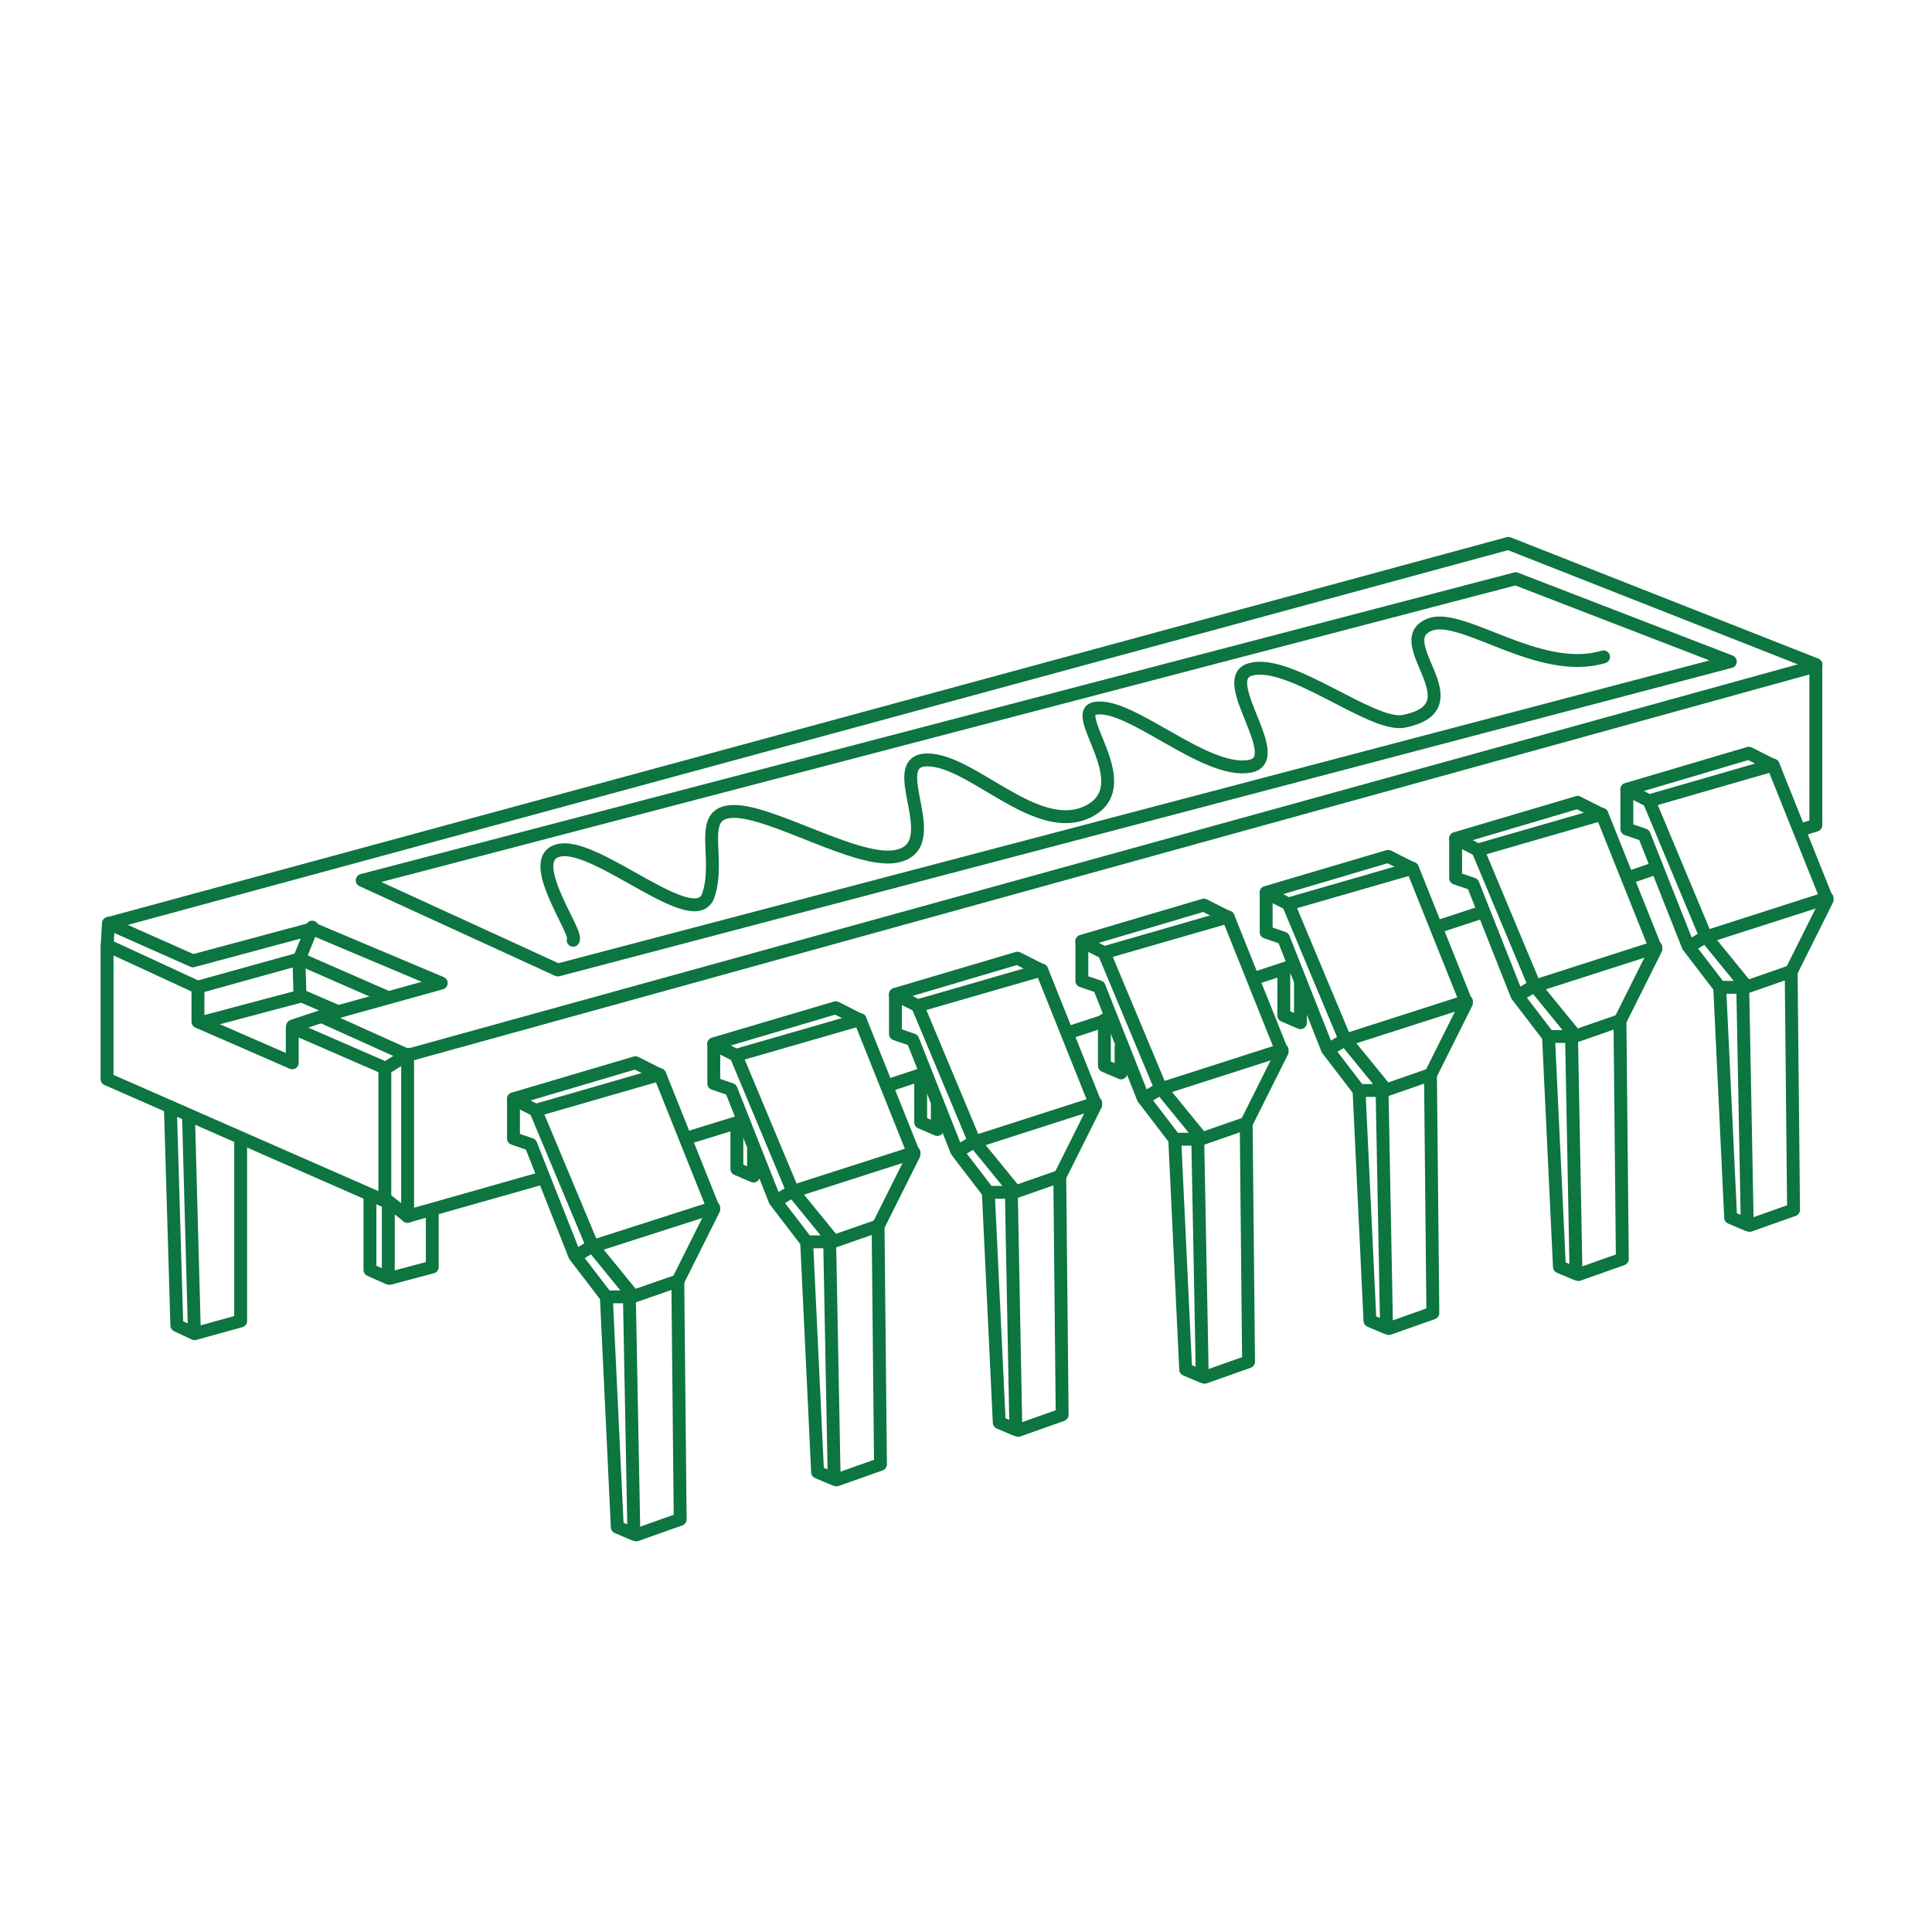 <svg width="150" height="150" viewBox="0 0 150 150" fill="none" xmlns="http://www.w3.org/2000/svg">
<path d="M29.878 93.243V82.916L22.69 79.788V82.517L15.369 79.322V76.66L8.312 73.398V83.781L29.878 93.243Z" stroke="#0C7540" stroke-linecap="round" stroke-linejoin="round"/>
<path d="M29.93 82.947L31.648 81.869V94.441L29.93 93.084" stroke="#0C7540" stroke-linecap="round" stroke-linejoin="round"/>
<path d="M15.398 76.632L23.258 74.446L30.006 77.398" stroke="#0C7540" stroke-linecap="round" stroke-linejoin="round"/>
<path d="M22.721 79.661L25.018 78.894L34.26 76.325L24.253 72.108L14.975 74.6L8.418 71.686L8.324 73.323" stroke="#0C7540" stroke-linecap="round" stroke-linejoin="round"/>
<path d="M24.938 78.914L31.643 81.934L140.981 51.709V64.066L139.793 64.44" stroke="#0C7540" stroke-linecap="round" stroke-linejoin="round"/>
<path d="M24.239 71.981L23.208 74.542L23.292 77.352L15.609 79.397" stroke="#0C7540" stroke-linecap="round" stroke-linejoin="round"/>
<path d="M23.258 77.252L26.184 78.516" stroke="#0C7540" stroke-linecap="round" stroke-linejoin="round"/>
<path d="M31.629 94.435L42.059 91.481" stroke="#0C7540" stroke-linecap="round" stroke-linejoin="round"/>
<path d="M39.867 88.394V85.311L49.338 82.508L51.24 83.469L55.415 93.896L52.641 99.445L49.078 100.686H47.076L44.627 97.491L41.21 88.855L39.867 88.394Z" stroke="#0C7540" stroke-linecap="round" stroke-linejoin="round"/>
<path d="M55.418 84.125V81.042L64.889 78.239L66.791 79.2L70.966 89.626L68.192 95.175L64.629 96.417H62.627L60.178 93.222L56.761 84.585L55.418 84.125Z" stroke="#0C7540" stroke-linecap="round" stroke-linejoin="round"/>
<path d="M69.523 80.278V77.195L78.994 74.392L80.896 75.353L85.071 85.779L82.297 91.328L78.734 92.57H76.732L74.283 89.374L70.866 80.738L69.523 80.278Z" stroke="#0C7540" stroke-linecap="round" stroke-linejoin="round"/>
<path d="M83.996 76.156V73.073L93.467 70.27L95.369 71.231L99.544 81.657L96.77 87.206L93.207 88.448H91.205L88.756 85.252L85.339 76.616L83.996 76.156Z" stroke="#0C7540" stroke-linecap="round" stroke-linejoin="round"/>
<path d="M98.305 72.373V69.29L107.775 66.487L109.677 67.448L113.852 77.875L111.079 83.424L107.515 84.665H105.513L103.065 81.47L99.647 72.834L98.305 72.373Z" stroke="#0C7540" stroke-linecap="round" stroke-linejoin="round"/>
<path d="M113.016 68.182V65.099L122.486 62.296L124.388 63.257L128.563 73.684L125.79 79.233L122.226 80.474H120.224L117.776 77.279L114.358 68.643L113.016 68.182Z" stroke="#0C7540" stroke-linecap="round" stroke-linejoin="round"/>
<path d="M126.309 64.364V61.281L135.779 58.478L137.681 59.439L141.856 69.866L139.083 75.415L135.519 76.656H133.517L131.069 73.461L127.651 64.825L126.309 64.364Z" stroke="#0C7540" stroke-linecap="round" stroke-linejoin="round"/>
<path d="M39.863 85.329L41.594 86.206L51.221 83.428" stroke="#0C7540" stroke-linecap="round" stroke-linejoin="round"/>
<path d="M55.414 81.06L57.145 81.937L66.772 79.159" stroke="#0C7540" stroke-linecap="round" stroke-linejoin="round"/>
<path d="M69.519 77.213L71.25 78.09L80.877 75.312" stroke="#0C7540" stroke-linecap="round" stroke-linejoin="round"/>
<path d="M83.992 73.091L85.723 73.968L95.35 71.19" stroke="#0C7540" stroke-linecap="round" stroke-linejoin="round"/>
<path d="M98.301 69.308L100.031 70.185L109.658 67.407" stroke="#0C7540" stroke-linecap="round" stroke-linejoin="round"/>
<path d="M113.012 65.117L114.742 65.995L124.369 63.217" stroke="#0C7540" stroke-linecap="round" stroke-linejoin="round"/>
<path d="M126.305 61.299L128.035 62.177L137.662 59.399" stroke="#0C7540" stroke-linecap="round" stroke-linejoin="round"/>
<path d="M41.617 86.273L45.992 96.731L49.034 100.463" stroke="#0C7540" stroke-linecap="round" stroke-linejoin="round"/>
<path d="M57.168 82.004L61.543 92.462L64.585 96.194" stroke="#0C7540" stroke-linecap="round" stroke-linejoin="round"/>
<path d="M71.273 78.156L75.648 88.615L78.691 92.347" stroke="#0C7540" stroke-linecap="round" stroke-linejoin="round"/>
<path d="M85.746 74.034L90.121 84.493L93.163 88.225" stroke="#0C7540" stroke-linecap="round" stroke-linejoin="round"/>
<path d="M100.055 70.252L104.43 80.71L107.472 84.442" stroke="#0C7540" stroke-linecap="round" stroke-linejoin="round"/>
<path d="M114.766 66.061L119.141 76.519L122.183 80.251" stroke="#0C7540" stroke-linecap="round" stroke-linejoin="round"/>
<path d="M128.059 62.243L132.434 72.701L135.476 76.433" stroke="#0C7540" stroke-linecap="round" stroke-linejoin="round"/>
<path d="M44.727 97.502L45.844 96.827L55.413 93.756" stroke="#0C7540" stroke-linecap="round" stroke-linejoin="round"/>
<path d="M60.277 93.232L61.394 92.558L70.964 89.486" stroke="#0C7540" stroke-linecap="round" stroke-linejoin="round"/>
<path d="M74.383 89.385L75.5 88.711L85.069 85.639" stroke="#0C7540" stroke-linecap="round" stroke-linejoin="round"/>
<path d="M88.856 85.263L89.972 84.589L99.542 81.517" stroke="#0C7540" stroke-linecap="round" stroke-linejoin="round"/>
<path d="M103.164 81.481L104.281 80.806L113.85 77.735" stroke="#0C7540" stroke-linecap="round" stroke-linejoin="round"/>
<path d="M117.875 77.29L118.992 76.616L128.561 73.544" stroke="#0C7540" stroke-linecap="round" stroke-linejoin="round"/>
<path d="M131.168 73.472L132.285 72.798L141.854 69.726" stroke="#0C7540" stroke-linecap="round" stroke-linejoin="round"/>
<path d="M47.082 100.8L47.926 118.565L49.215 119.111L48.868 100.8" stroke="#0C7540" stroke-linecap="round" stroke-linejoin="round"/>
<path d="M62.633 96.531L63.477 114.296L64.766 114.842L64.418 96.531" stroke="#0C7540" stroke-linecap="round" stroke-linejoin="round"/>
<path d="M76.738 92.684L77.582 110.449L78.871 110.995L78.524 92.684" stroke="#0C7540" stroke-linecap="round" stroke-linejoin="round"/>
<path d="M91.211 88.562L92.055 106.327L93.344 106.873L92.996 88.562" stroke="#0C7540" stroke-linecap="round" stroke-linejoin="round"/>
<path d="M105.52 84.779L106.363 102.544L107.652 103.09L107.305 84.779" stroke="#0C7540" stroke-linecap="round" stroke-linejoin="round"/>
<path d="M120.23 80.588L121.074 98.354L122.363 98.9L122.016 80.588" stroke="#0C7540" stroke-linecap="round" stroke-linejoin="round"/>
<path d="M133.523 76.77L134.367 94.536L135.656 95.082L135.309 76.77" stroke="#0C7540" stroke-linecap="round" stroke-linejoin="round"/>
<path d="M52.624 99.408L52.809 117.96L49.402 119.168" stroke="#0C7540" stroke-linecap="round" stroke-linejoin="round"/>
<path d="M68.174 95.139L68.36 113.691L64.953 114.899" stroke="#0C7540" stroke-linecap="round" stroke-linejoin="round"/>
<path d="M82.28 91.291L82.466 109.844L79.059 111.052" stroke="#0C7540" stroke-linecap="round" stroke-linejoin="round"/>
<path d="M96.753 87.169L96.938 105.722L93.531 106.93" stroke="#0C7540" stroke-linecap="round" stroke-linejoin="round"/>
<path d="M111.061 83.387L111.247 101.939L107.84 103.147" stroke="#0C7540" stroke-linecap="round" stroke-linejoin="round"/>
<path d="M125.772 79.196L125.958 97.749L122.551 98.956" stroke="#0C7540" stroke-linecap="round" stroke-linejoin="round"/>
<path d="M139.065 75.378L139.251 93.931L135.844 95.138" stroke="#0C7540" stroke-linecap="round" stroke-linejoin="round"/>
<path d="M8.504 71.677L117.11 42.188L140.997 51.602" stroke="#0C7540" stroke-linecap="round" stroke-linejoin="round"/>
<path d="M13.234 86.166L13.73 102.901L15.102 103.549L18.685 102.558V88.491" stroke="#0C7540" stroke-linecap="round" stroke-linejoin="round"/>
<path d="M14.637 86.68L15.09 103.317" stroke="#0C7540" stroke-linecap="round" stroke-linejoin="round"/>
<path d="M28.723 92.872V98.596L30.148 99.23V93.325" stroke="#0C7540" stroke-linecap="round" stroke-linejoin="round"/>
<path d="M30.262 99.252L33.562 98.37V93.913" stroke="#0C7540" stroke-linecap="round" stroke-linejoin="round"/>
<path d="M57.211 87.199V90.753L58.503 91.31V89.282" stroke="#0C7540" stroke-linecap="round" stroke-linejoin="round"/>
<path d="M71.481 83.584V87.138L72.772 87.695V85.667" stroke="#0C7540" stroke-linecap="round" stroke-linejoin="round"/>
<path d="M85.746 79.189V82.743L87.038 83.3V81.272" stroke="#0C7540" stroke-linecap="round" stroke-linejoin="round"/>
<path d="M99.676 75.291V78.846L100.967 79.403V76.366" stroke="#0C7540" stroke-linecap="round" stroke-linejoin="round"/>
<path d="M53.406 88.334L57.375 87.114" stroke="#0C7540" stroke-linecap="round" stroke-linejoin="round"/>
<path d="M68.965 84.271L71.805 83.337" stroke="#0C7540" stroke-linecap="round" stroke-linejoin="round"/>
<path d="M83.125 80.122L85.965 79.189" stroke="#0C7540" stroke-linecap="round" stroke-linejoin="round"/>
<path d="M97.481 75.933L100.32 75" stroke="#0C7540" stroke-linecap="round" stroke-linejoin="round"/>
<path d="M111.926 71.852L114.766 70.919" stroke="#0C7540" stroke-linecap="round" stroke-linejoin="round"/>
<path d="M126.438 68.139L128.579 67.4" stroke="#0C7540" stroke-linecap="round" stroke-linejoin="round"/>
<path d="M43.309 75.311L28.121 68.349L117.678 44.931L134.344 51.366L43.309 75.311Z" stroke="#0C7540" stroke-linecap="round" stroke-linejoin="round"/>
<path d="M44.5 73C45 72.5 40.5 66.5 43.5 66C46.5 65.5 54 72.5 55 69.5C56 66.5 54 63 57 63C60 63 66.5 67 69.5 66.5C73.698 65.8 68.5 59 72 59C75.5 59 80.5 65 84.5 63C88.5 61 83 55.4 85 55C87.698 54.46 93.5 60.083 97 59.5C100 59 94.5 52.833 97 52C100 51 106.5 56.5 109 56C114.739 54.852 107.717 49.813 111 48.5C113.5 47.5 119.5 52.5 124.5 51" stroke="#0C7540" stroke-linecap="round" stroke-linejoin="round"/>
</svg>
